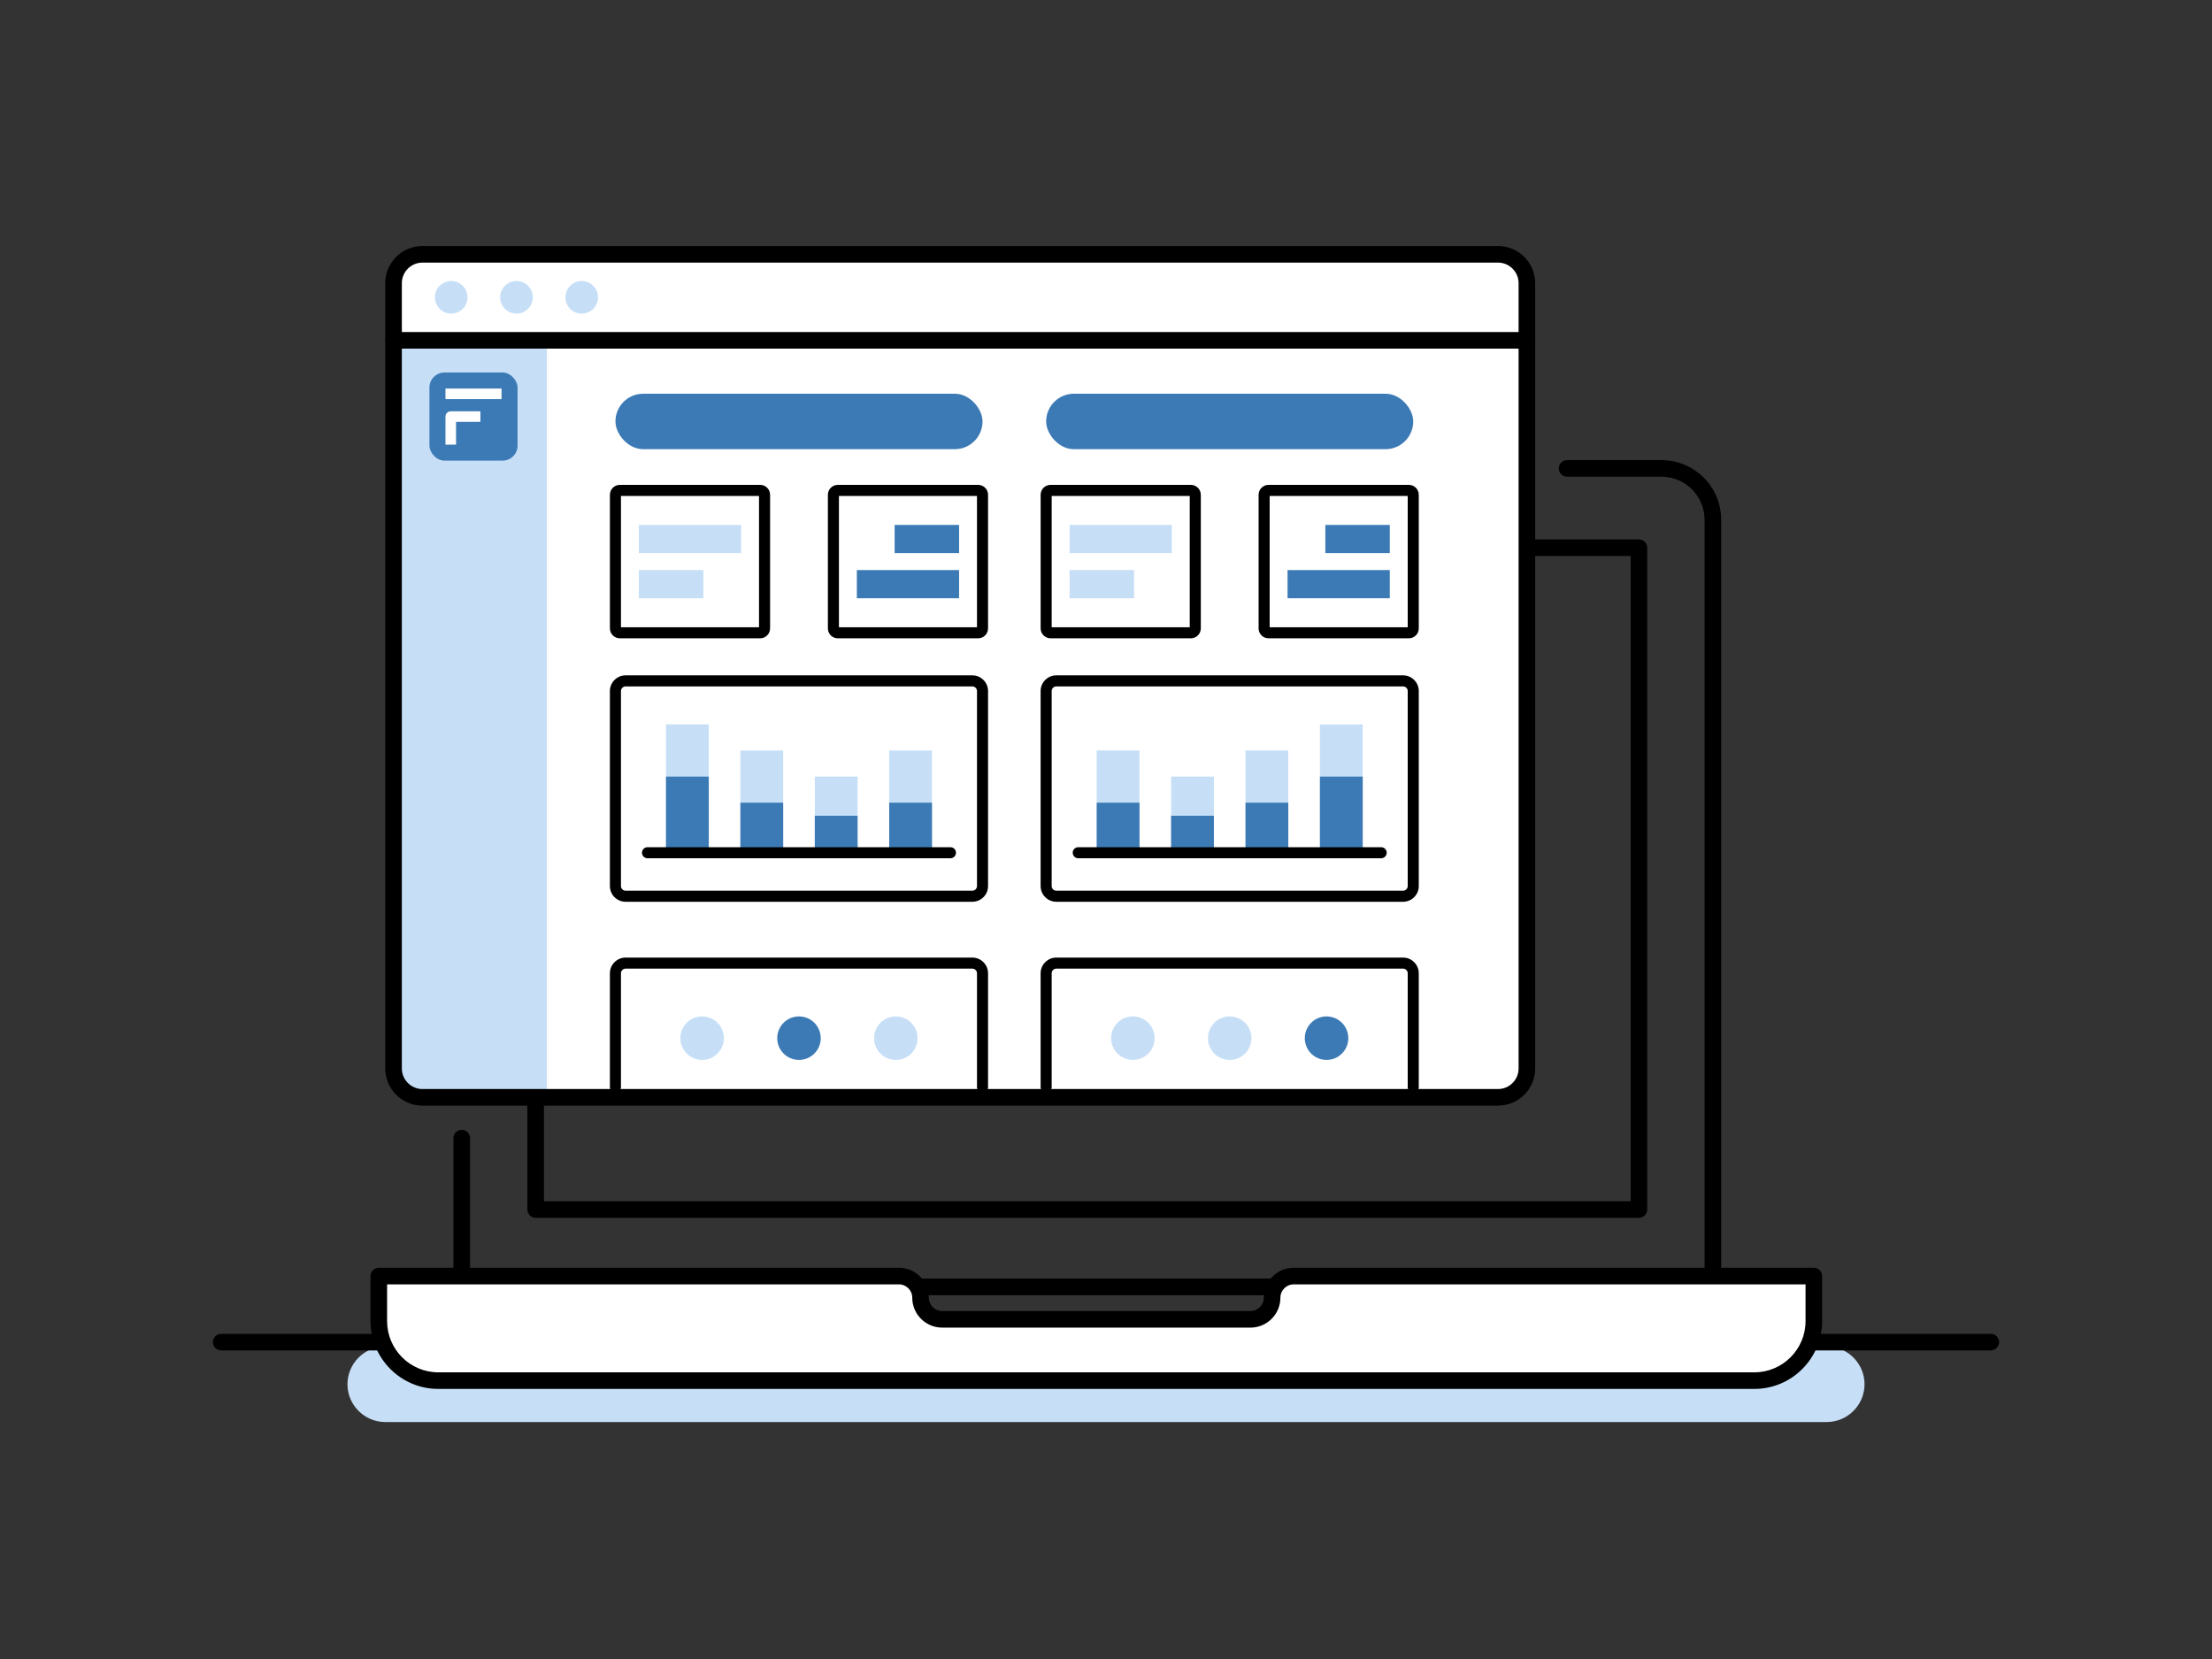 <?xml version="1.0" encoding="UTF-8"?><svg id="Layer_2" xmlns="http://www.w3.org/2000/svg" viewBox="0 0 200 150"><rect x="0" y="0" width="200" height="150" fill="#333333" stroke="none"/><g><path d="M34.782,121.746c.863,1.818,2.7,3.084,4.846,3.084h118.994c2.148,0,3.988-1.268,4.85-3.089h1.695c1.879,0,3.417,1.538,3.417,3.417,0,1.879-1.537,3.417-3.417,3.417H34.833c-1.879,0-3.417-1.537-3.417-3.417,0-1.861,1.51-3.383,3.365-3.411Z" fill="#c6dff7"/><g><path d="M20,122.1H180c.414,0,.75-.336,.75-.75s-.336-.75-.75-.75H20c-.414,0-.75,.336-.75,.75s.336,.75,.75,.75Z"/><path d="M83.232,117.332h0c0,1.08,.876,1.956,1.956,1.956h27.873c1.08,0,1.956-.876,1.956-1.956h0c0-1.08,.876-1.956,1.956-1.956h47.026v4.076c0,2.97-2.408,5.378-5.378,5.378H39.628c-2.97,0-5.378-2.408-5.378-5.378v-4.076h47.026c1.08,0,1.956,.876,1.956,1.956Z" fill="#fff"/><path d="M41.748,115.799c.414,0,.75-.336,.75-.75v-12.142c0-.414-.336-.75-.75-.75s-.75,.336-.75,.75v12.142c0,.414,.336,.75,.75,.75Z"/><path d="M154.872,115.799c.414,0,.75-.336,.75-.75V46.994c0-2.974-2.42-5.393-5.394-5.393h-8.538c-.414,0-.75,.336-.75,.75,0,.414,.336,.75,.75,.75h8.538c2.146,0,3.894,1.747,3.894,3.893V115.049c0,.414,.336,.75,.75,.75Z"/><path d="M47.682,109.36V49.523c0-.414,.336-.75,.75-.75h99.756c.414,0,.75,.336,.75,.75v59.837c0,.414-.336,.75-.75,.75H48.432c-.414,0-.75-.336-.75-.75Zm99.756-59.087H49.182v58.337h98.256V50.273Z"/><path d="M33.5,119.452v-4.076c0-.414,.336-.75,.75-.75h47.025c1.492,0,2.706,1.214,2.706,2.706,0,.665,.541,1.206,1.206,1.206h27.874c.665,0,1.206-.541,1.206-1.206,0-1.492,1.214-2.706,2.706-2.706h47.026c.414,0,.75,.336,.75,.75v4.076c0,3.379-2.749,6.128-6.128,6.128H39.628c-3.379,0-6.128-2.749-6.128-6.128Zm83.474-3.326c-.665,0-1.206,.541-1.206,1.206,0,1.492-1.214,2.706-2.706,2.706h-27.874c-1.492,0-2.706-1.214-2.706-2.706,0-.665-.541-1.206-1.206-1.206H35v3.326c0,2.552,2.076,4.628,4.628,4.628h118.994c2.552,0,4.628-2.076,4.628-4.628v-3.326h-46.276Z"/><path d="M83.26,117.104h31.73c.414,0,.75-.336,.75-.75s-.336-.75-.75-.75h-31.73c-.414,0-.75,.336-.75,.75s.336,.75,.75,.75Z"/></g></g><g><g><rect x="35.583" y="22.993" width="102.473" height="76.223" rx="2.612" ry="2.612" fill="#fff"/><path d="M49.45,99.216h-11.926c-1.072,0-1.941-.975-1.941-2.177V31.174h13.867V99.216Z" fill="#c6dff7"/><path d="M38.195,22.993h97.249c1.441,0,2.612,1.17,2.612,2.612v5.165H35.583v-5.165c0-1.441,1.17-2.612,2.612-2.612Z" fill="#fff"/><path d="M135.444,99.966H38.195c-1.854,0-3.362-1.508-3.362-3.362V25.605c0-1.854,1.509-3.362,3.362-3.362h97.249c1.854,0,3.361,1.508,3.361,3.362V96.604c0,1.854-1.508,3.362-3.361,3.362ZM38.195,23.744c-1.027,0-1.862,.835-1.862,1.862V96.604c0,1.026,.835,1.862,1.862,1.862h97.249c1.026,0,1.861-.835,1.861-1.862V25.605c0-1.026-.835-1.862-1.861-1.862H38.195Z"/><g><rect x="38.829" y="33.682" width="7.966" height="7.966" rx="1.354" ry="1.354" fill="#3c7ab5"/><g><rect x="40.278" y="35.13" width="5.069" height=".956" fill="#fff"/><path d="M40.278,37.665v2.535h.956v-2.056h2.2v-.956h-2.678c-.264,0-.478,.214-.478,.478Z" fill="#fff"/></g></g><g><circle cx="40.796" cy="26.882" r="1.475" fill="#c6dff7"/><circle cx="52.597" cy="26.882" r="1.475" fill="#c6dff7"/><circle cx="46.697" cy="26.882" r="1.475" fill="#c6dff7"/></g><path d="M138.056,31.52H35.583c-.414,0-.75-.336-.75-.75s.336-.75,.75-.75h102.473c.414,0,.75,.336,.75,.75s-.336,.75-.75,.75Z"/></g><path d="M87.917,81.534h-31.353c-.782,0-1.419-.637-1.419-1.419v-17.633c0-.783,.637-1.419,1.419-1.419h31.353c.782,0,1.419,.637,1.419,1.419v17.633c0,.783-.637,1.419-1.419,1.419Zm-31.353-19.472c-.231,0-.419,.188-.419,.419v17.633c0,.231,.188,.419,.419,.419h31.353c.231,0,.419-.188,.419-.419v-17.633c0-.231-.188-.419-.419-.419h-31.353Z"/><path d="M126.86,81.534h-31.352c-.783,0-1.42-.637-1.42-1.419v-17.633c0-.783,.637-1.419,1.42-1.419h31.352c.783,0,1.42,.637,1.42,1.419v17.633c0,.783-.637,1.419-1.42,1.419Zm-31.352-19.472c-.231,0-.42,.188-.42,.419v17.633c0,.231,.188,.419,.42,.419h31.352c.231,0,.42-.188,.42-.419v-17.633c0-.231-.188-.419-.42-.419h-31.352Z"/><g><path d="M88.836,98.792c-.276,0-.5-.224-.5-.5v-10.292c0-.231-.188-.419-.419-.419h-31.353c-.231,0-.419,.188-.419,.419v10.292c0,.276-.224,.5-.5,.5s-.5-.224-.5-.5v-10.292c0-.782,.637-1.419,1.419-1.419h31.353c.782,0,1.419,.637,1.419,1.419v10.292c0,.276-.224,.5-.5,.5Z"/><path d="M127.78,98.792c-.276,0-.5-.224-.5-.5v-10.292c0-.231-.188-.419-.42-.419h-31.352c-.231,0-.42,.188-.42,.419v10.292c0,.276-.224,.5-.5,.5s-.5-.224-.5-.5v-10.292c0-.782,.637-1.419,1.42-1.419h31.352c.783,0,1.42,.637,1.42,1.419v10.292c0,.276-.224,.5-.5,.5Z"/><g><circle cx="72.241" cy="93.867" r="1.967" fill="#3c7ab5"/><circle cx="63.485" cy="93.867" r="1.967" fill="#c6dff7"/><circle cx="80.997" cy="93.867" r="1.967" fill="#c6dff7"/></g><g><circle cx="111.185" cy="93.867" r="1.967" fill="#c6dff7"/><circle cx="102.429" cy="93.867" r="1.967" fill="#c6dff7"/><circle cx="119.941" cy="93.867" r="1.967" fill="#3c7ab5"/></g></g><rect x="55.646" y="35.599" width="33.19" height="5.015" rx="2.508" ry="2.508" fill="#3c7ab5"/><rect x="94.589" y="35.599" width="33.19" height="5.015" rx="2.508" ry="2.508" fill="#3c7ab5"/><g><path d="M68.731,57.713h-12.688c-.495,0-.897-.402-.897-.897v-12.079c0-.495,.402-.897,.897-.897h12.688c.495,0,.897,.402,.897,.897v12.079c0,.495-.402,.897-.897,.897Zm-12.586-1h12.483v-11.873h-12.483v11.873Z"/><path d="M88.439,57.713h-12.689c-.494,0-.896-.402-.896-.897v-12.079c0-.495,.402-.897,.896-.897h12.689c.494,0,.896,.402,.896,.897v12.079c0,.495-.402,.897-.896,.897Zm-12.586-1h12.482v-11.873h-12.482v11.873Z"/><path d="M107.676,57.713h-12.689c-.495,0-.897-.402-.897-.897v-12.079c0-.495,.402-.897,.897-.897h12.689c.494,0,.896,.402,.896,.897v12.079c0,.495-.402,.897-.896,.897Zm-12.587-1h12.483v-11.873h-12.483v11.873Z"/><path d="M127.383,57.713h-12.689c-.494,0-.896-.402-.896-.897v-12.079c0-.495,.402-.897,.896-.897h12.689c.495,0,.897,.402,.897,.897v12.079c0,.495-.402,.897-.897,.897Zm-12.586-1h12.483v-11.873h-12.483v11.873Z"/><g><rect x="61.114" y="44.114" width="2.548" height="9.244" transform="translate(111.123 -13.652) rotate(90)" fill="#c6dff7"/><rect x="59.406" y="49.903" width="2.548" height="5.828" transform="translate(113.496 -7.863) rotate(90)" fill="#c6dff7"/></g><g><rect x="100.057" y="44.114" width="2.548" height="9.244" transform="translate(150.067 -52.595) rotate(90)" fill="#c6dff7"/><rect x="98.349" y="49.903" width="2.548" height="5.828" transform="translate(152.44 -46.806) rotate(90)" fill="#c6dff7"/></g><g><rect x="80.821" y="48.195" width="2.548" height="9.244" transform="translate(29.278 134.912) rotate(-90)" fill="#3c7ab5"/><rect x="82.529" y="45.822" width="2.548" height="5.828" transform="translate(35.067 132.539) rotate(-90)" fill="#3c7ab5"/></g><g><rect x="119.764" y="48.195" width="2.548" height="9.244" transform="translate(68.221 173.855) rotate(-90)" fill="#3c7ab5"/><rect x="121.472" y="45.822" width="2.548" height="5.828" transform="translate(74.01 171.482) rotate(-90)" fill="#3c7ab5"/></g></g><g><rect x="60.216" y="65.495" width="3.868" height="11.604" fill="#c6dff7"/><rect x="73.671" y="70.216" width="3.868" height="6.884" fill="#c6dff7"/><rect x="66.943" y="67.856" width="3.868" height="9.244" fill="#c6dff7"/><rect x="80.398" y="67.856" width="3.868" height="9.244" fill="#c6dff7"/><g><rect x="60.216" y="70.216" width="3.868" height="6.884" fill="#3c7ab5"/><rect x="73.671" y="73.756" width="3.868" height="3.344" fill="#3c7ab5"/><rect x="66.943" y="72.576" width="3.868" height="4.524" fill="#3c7ab5"/><rect x="80.398" y="72.576" width="3.868" height="4.524" fill="#3c7ab5"/></g></g><path d="M85.936,77.6h-27.389c-.276,0-.5-.224-.5-.5s.224-.5,.5-.5h27.389c.276,0,.5,.224,.5,.5s-.224,.5-.5,.5Z"/><g><rect x="119.341" y="65.495" width="3.868" height="11.604" transform="translate(242.551 142.595) rotate(-180)" fill="#c6dff7"/><rect x="105.887" y="70.216" width="3.868" height="6.884" transform="translate(215.642 147.316) rotate(-180)" fill="#c6dff7"/><rect x="112.614" y="67.856" width="3.868" height="9.244" transform="translate(229.096 144.955) rotate(-180)" fill="#c6dff7"/><rect x="99.16" y="67.856" width="3.868" height="9.244" transform="translate(202.188 144.955) rotate(-180)" fill="#c6dff7"/><g><rect x="119.341" y="70.216" width="3.868" height="6.884" transform="translate(242.551 147.316) rotate(-180)" fill="#3c7ab5"/><rect x="105.887" y="73.756" width="3.868" height="3.344" transform="translate(215.642 150.856) rotate(-180)" fill="#3c7ab5"/><rect x="112.614" y="72.576" width="3.868" height="4.524" transform="translate(229.096 149.676) rotate(-180)" fill="#3c7ab5"/><rect x="99.16" y="72.576" width="3.868" height="4.524" transform="translate(202.188 149.676) rotate(-180)" fill="#3c7ab5"/></g></g><path d="M124.879,77.6h-27.389c-.276,0-.5-.224-.5-.5s.224-.5,.5-.5h27.389c.276,0,.5,.224,.5,.5s-.224,.5-.5,.5Z"/></g></svg>